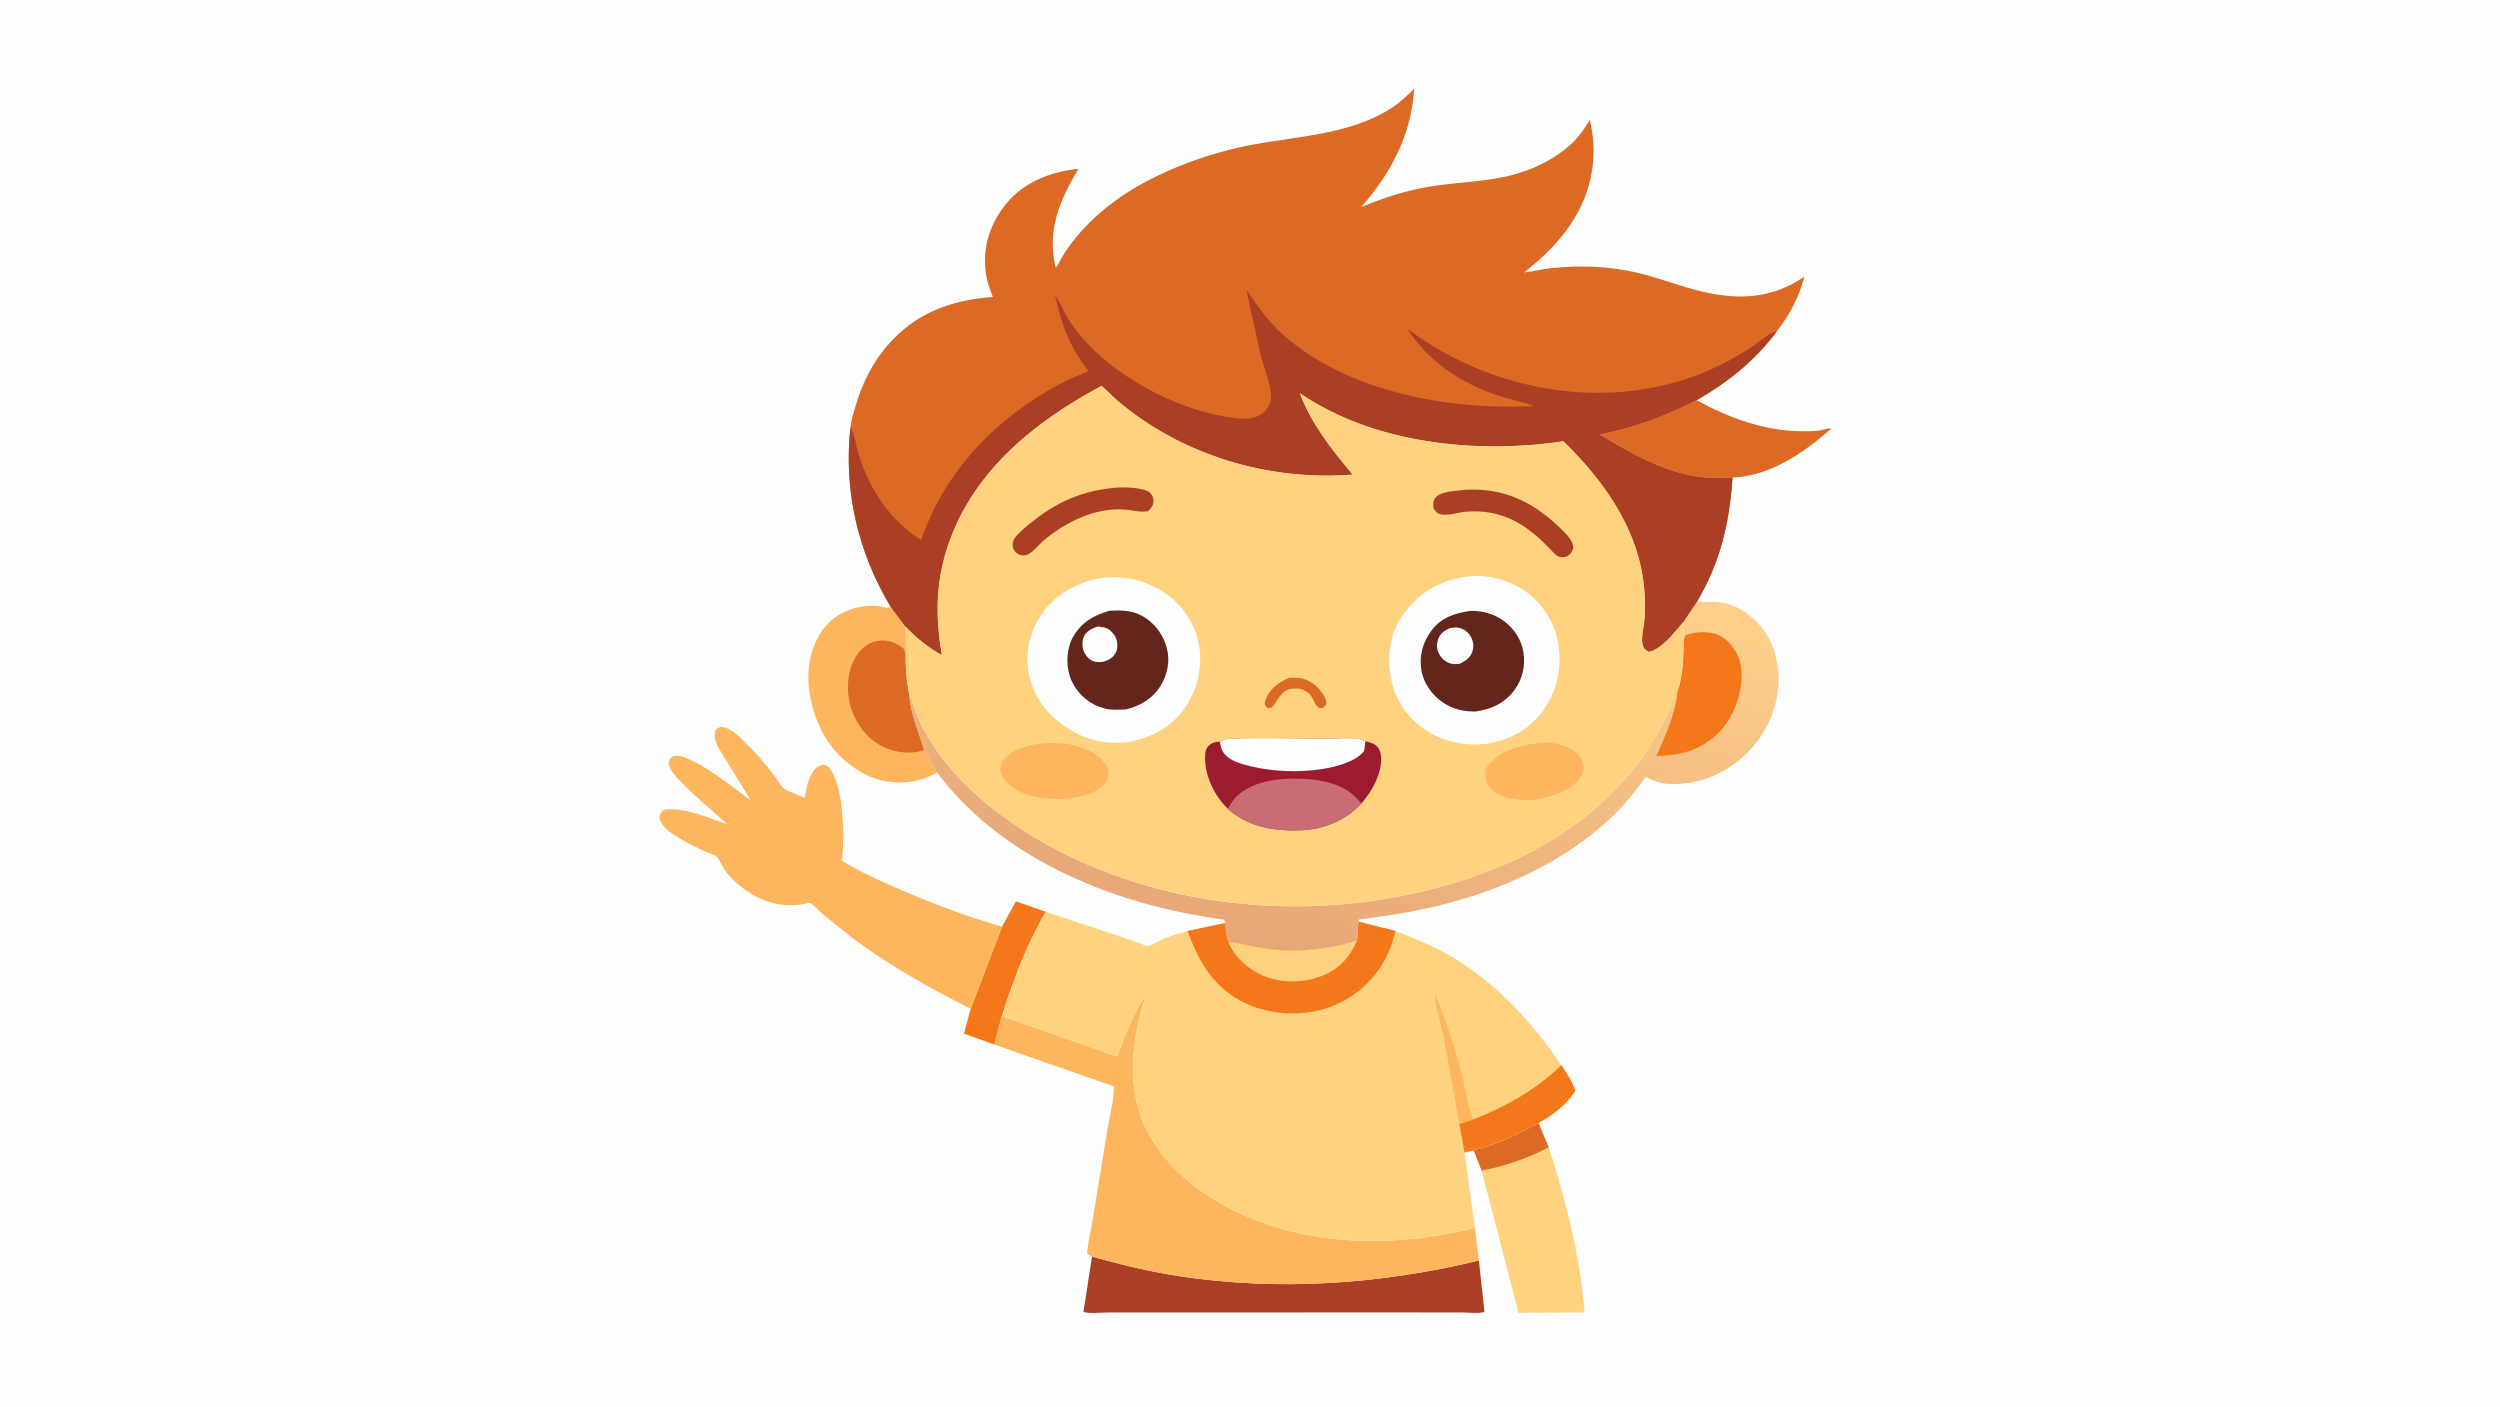 <svg version="1.1" xmlns="http://www.w3.org/2000/svg" style="display: block;" viewBox="0 0 2048 1152" width="1820" height="1024">
<defs>
	<linearGradient id="Gradient1" gradientUnits="userSpaceOnUse" x1="1039.93" y1="779.725" x2="1154.79" y2="414.437">
		<stop class="stop0" offset="0" stop-opacity="1" stop-color="rgb(231,167,120)"/>
		<stop class="stop1" offset="1" stop-opacity="1" stop-color="rgb(254,208,139)"/>
	</linearGradient>
</defs>
<path transform="translate(0,0)" fill="rgb(254,254,254)" d="M -0 -0 L 2048 0 L 2048 1152 L -0 1152 L -0 -0 z"/>
<path transform="translate(0,0)" fill="rgb(244,120,26)" d="M 820.869 758.995 L 832.232 738.256 L 856.8 746.83 C 840.793 773.612 830.216 802.678 820.654 832.229 L 814.469 855.552 L 789.64 846.548 L 795.228 826.156 L 820.869 758.995 z"/>
<path transform="translate(0,0)" fill="rgb(220,105,36)" d="M 1419.26 391.089 C 1409.77 391.38 1400.05 391.751 1390.63 390.334 C 1360.95 385.866 1335.63 370.614 1310.16 355.826 C 1338.19 350.462 1364.52 340.599 1389.9 327.723 C 1416.14 342.154 1445.38 352.864 1475.59 353.108 C 1480.47 353.148 1485.5 353.23 1490.34 352.528 C 1493.4 352.085 1497.35 350.535 1500.33 350.777 C 1478.53 370.301 1449.73 390.109 1419.26 391.089 z"/>
<path transform="translate(0,0)" fill="rgb(255,210,127)" d="M 1260.3 919.825 L 1268.68 939.62 C 1280.59 975.317 1289.67 1012.05 1295.39 1049.27 L 1298.19 1075.02 L 1243.95 1075.34 L 1213.7 958.692 L 1207.2 941.962 C 1225.39 938.121 1244.02 928.538 1260.3 919.825 z"/>
<path transform="translate(0,0)" fill="rgb(220,105,36)" d="M 1260.3 919.825 L 1268.68 939.62 C 1252.43 948.434 1231.89 955.657 1213.7 958.692 L 1207.2 941.962 C 1225.39 938.121 1244.02 928.538 1260.3 919.825 z"/>
<path transform="translate(0,0)" fill="rgb(171,63,38)" d="M 894.586 1029.29 C 918.065 1035.81 941.783 1041.6 965.89 1045.27 C 1047.9 1057.72 1131.12 1051.95 1211.52 1032.46 L 1216.06 1074.5 C 1215.43 1074.78 1215.35 1074.85 1214.57 1074.98 C 1209.35 1075.9 1202.03 1075.02 1196.58 1075.02 L 1151.13 1075 L 979.209 1075.01 L 908.099 1075.02 C 903.79 1075.02 890.55 1076.25 887.586 1074.46 L 894.586 1029.29 z"/>
<path transform="translate(0,0)" fill="rgb(253,182,93)" d="M 729.741 497.075 L 741.581 512.857 C 741.578 521.938 742.978 532.42 741.857 541.302 C 741.986 550.535 743.013 559.378 744.756 568.447 C 745.825 584.509 752.068 597.946 756.648 613.026 C 756.898 613.851 756.764 613.483 757.219 614.375 C 760.368 620.73 763.482 627.273 767.841 632.909 C 763.058 635.116 758.166 637.364 753.076 638.754 C 737.46 643.018 719.999 640.806 705.937 632.719 C 684.58 620.436 671.582 601.665 665.31 578 C 660.11 558.379 661.012 537.086 671.578 519.354 C 681.545 502.628 699.982 495.002 718.881 496.254 C 721.795 496.447 726.044 498.281 728.739 497.43 L 729.741 497.075 z"/>
<path transform="translate(0,0)" fill="rgb(220,105,36)" d="M 757.219 614.375 L 752.31 615.611 C 740.665 617.922 727.153 614.889 717.469 608.183 C 705.675 600.015 697.75 586.301 695.378 572.242 C 693.29 559.873 695.327 545.356 702.889 535.151 C 706.981 529.629 713.081 525.583 719.967 524.675 C 727.949 523.622 734.372 526.707 740.49 531.5 C 741.796 534.393 741.631 538.157 741.857 541.302 C 741.986 550.535 743.013 559.378 744.756 568.447 C 745.825 584.509 752.068 597.946 756.648 613.026 C 756.898 613.851 756.764 613.483 757.219 614.375 z"/>
<path transform="translate(0,0)" fill="rgb(253,182,93)" d="M 795.228 826.156 C 761.624 809.588 728.847 790.837 698.668 768.568 L 673.608 748.381 C 672.316 747.238 664.837 739.662 663.793 739.531 C 662.182 739.329 658.437 740.548 656.674 740.78 C 650.494 741.592 644.324 741.673 638.156 740.677 C 621.665 738.013 604.654 726.915 594.474 713.651 C 591.848 710.23 589.917 704.616 587.069 701.721 C 585.799 700.43 580.345 698.601 578.435 697.745 C 571.684 694.72 565.184 691.531 558.773 687.826 C 551.65 683.709 542.421 678.416 540.171 670 C 540.76 667.38 540.883 665.002 543.573 663.598 C 545.603 662.539 548.773 662.774 551.003 662.817 C 565.061 663.082 582.408 670.545 595.734 675.146 C 587.471 666.468 547.543 635.538 547.786 625.5 C 547.872 621.93 548.939 621.353 551.5 619.249 C 557.465 618.486 562.076 620.526 567.346 623.151 C 584.222 631.557 599.889 644.409 615.087 655.487 L 588.997 613.318 C 587.083 609.696 584.327 603.095 585.859 598.948 C 586.786 596.441 588.198 596.327 590.5 595.284 C 598.328 596.021 603.531 601.458 608.966 606.623 C 618.123 615.326 626.01 624.275 633.643 634.337 C 635.85 637.245 639.24 643.437 641.948 645.602 C 645.62 648.538 654.638 651.209 659.223 653.442 C 660.414 646.882 661.44 639.756 664.747 633.884 C 667.13 629.653 669.333 627.64 674 626.274 C 676.425 626.595 677.922 627.094 679.5 629.042 C 691.56 643.931 691.902 686.86 689.809 705.069 C 706.88 715.363 725.433 723.596 743.777 731.326 C 768.958 741.936 794.582 751.481 820.869 758.995 L 795.228 826.156 z"/>
<path transform="translate(0,0)" fill="rgb(253,182,93)" d="M 820.654 832.229 L 915.155 865.325 C 921.473 848.638 928.847 828.889 938.995 814.224 C 927.007 851.046 921.621 891.101 940.034 926.84 C 959.939 965.477 1002.46 991.696 1042.86 1004.4 C 1096.35 1021.21 1154.29 1019.36 1208.25 1005.62 L 1211.52 1032.46 C 1131.12 1051.95 1047.9 1057.72 965.89 1045.27 C 941.783 1041.6 918.065 1035.81 894.586 1029.29 C 893.244 1028.78 891.942 1027.82 890.706 1027.08 C 890.656 1019.35 893.376 1010.34 894.569 1002.59 L 907.53 923.147 C 909.219 912.752 912.619 900.375 912.622 889.917 L 814.469 855.552 L 820.654 832.229 z"/>
<path transform="translate(0,0)" fill="url(#Gradient1)" d="M 1378.59 509.885 L 1390.14 492.777 C 1396.34 493.06 1402.96 492.479 1409.08 493.304 C 1422.26 495.081 1432.64 502.233 1441.4 511.811 C 1452.96 524.451 1457.67 542.937 1456.88 559.797 C 1455.78 583.282 1445.09 604.331 1427.74 619.933 C 1410.71 635.24 1389.03 643.239 1366.18 641.975 C 1360.19 641.644 1353.54 639.204 1348.27 636.402 C 1339.8 647.964 1331.32 658.676 1320.92 668.627 C 1273.24 714.263 1206.05 739.108 1141.75 749.064 L 1113 753.25 L 1113.21 754.987 C 1111.69 759.889 1112.58 765.173 1111.73 770.233 C 1087.83 778.041 1060.57 780.512 1035.69 776.829 C 1025.84 775.372 1015.98 772.635 1006.19 771.371 C 1004.34 766.71 1004.22 760.968 1003.63 756.003 C 1003.5 755.538 1003.14 753.609 1002.89 753.353 C 1002.58 753.034 996.96 752.457 996.194 752.339 L 976.473 748.973 C 897.763 734.171 817.018 698.348 767.841 632.909 C 763.482 627.273 760.368 620.73 757.219 614.375 C 756.764 613.483 756.898 613.851 756.648 613.026 C 752.068 597.946 745.825 584.509 744.756 568.447 C 748.583 575.63 750.209 584.349 753.886 591.838 C 767.982 620.541 789.801 644.028 814.91 663.5 C 898.432 728.271 1013.69 752.069 1117.28 738.749 C 1203.73 727.633 1291.16 694.015 1344.23 621.674 C 1352.44 610.476 1359.22 598.792 1365.16 586.247 C 1368.08 580.097 1369.7 571.317 1373.87 566.146 L 1374.29 565.651 C 1378.72 554.448 1379.04 537.726 1379.28 525.767 C 1377.08 521.615 1381.21 514.809 1378.59 509.885 z"/>
<path transform="translate(0,0)" fill="rgb(244,120,26)" d="M 1379.28 525.767 C 1379.6 523.598 1379.81 521.896 1381 520.023 C 1390 517.259 1400.95 516.354 1409.45 520.976 C 1417.07 525.111 1422.91 533.33 1425.24 541.595 C 1429.36 556.228 1424.53 575.194 1417.2 587.881 C 1409.02 602.044 1395.43 612.235 1379.67 616.333 C 1372.41 618.221 1364.33 618.877 1356.84 619.227 C 1364.3 602.946 1372.85 583.616 1374.29 565.651 C 1378.72 554.448 1379.04 537.726 1379.28 525.767 z"/>
<path transform="translate(0,0)" fill="rgb(255,210,127)" d="M 856.8 746.83 L 921.075 768.166 L 934.885 773.026 C 935.897 773.394 938.927 774.895 939.868 774.852 C 943.056 774.709 950.728 769.975 954.156 768.606 C 960.276 766.162 966.542 764.304 972.87 762.487 L 1003.63 756.003 C 1004.22 760.968 1004.34 766.71 1006.19 771.371 C 1015.98 772.635 1025.84 775.372 1035.69 776.829 C 1060.57 780.512 1087.83 778.041 1111.73 770.233 C 1112.58 765.173 1111.69 759.889 1113.21 754.987 L 1143.28 762.472 C 1159.01 768.567 1174.57 774.932 1189.13 783.551 C 1225.43 805.047 1255.74 837.603 1278.98 872.473 C 1283.09 878.674 1288.27 886.18 1290.44 893.309 C 1283.74 904.547 1271.72 913.576 1260.3 919.825 C 1244.02 928.538 1225.39 938.121 1207.2 941.962 L 1199.77 944.079 L 1208.25 1005.62 C 1154.29 1019.36 1096.35 1021.21 1042.86 1004.4 C 1002.46 991.696 959.939 965.477 940.034 926.84 C 921.621 891.101 927.007 851.046 938.995 814.224 C 928.847 828.889 921.473 848.638 915.155 865.325 L 820.654 832.229 C 830.216 802.678 840.793 773.612 856.8 746.83 z"/>
<path transform="translate(0,0)" fill="rgb(253,182,93)" d="M 1195.56 920.623 L 1182.86 850.312 C 1180.44 838.76 1176.06 826.227 1175.55 814.486 C 1184.26 835.57 1191.37 856.527 1197.18 878.577 C 1200.31 890.421 1201.8 905.105 1206.61 916.082 L 1206.96 916.86 C 1203.33 918.084 1199.28 919.921 1195.56 920.623 z"/>
<path transform="translate(0,0)" fill="rgb(244,120,26)" d="M 1278.98 872.473 C 1283.09 878.674 1288.27 886.18 1290.44 893.309 C 1283.74 904.547 1271.72 913.576 1260.3 919.825 C 1244.02 928.538 1225.39 938.121 1207.2 941.962 L 1199.77 944.079 L 1195.56 920.623 C 1199.28 919.921 1203.33 918.084 1206.96 916.86 C 1233.65 906.371 1258.38 892.645 1278.98 872.473 z"/>
<path transform="translate(0,0)" fill="rgb(244,120,26)" d="M 1113.21 754.987 L 1143.28 762.472 C 1141.5 768.471 1139.91 774.71 1137.31 780.411 C 1127.93 800.949 1110.99 816.936 1089.76 824.75 C 1068.34 832.632 1041.77 831.685 1021.03 822.07 C 994.68 809.851 982.313 788.658 972.87 762.487 L 1003.63 756.003 C 1004.22 760.968 1004.34 766.71 1006.19 771.371 C 1015.98 772.635 1025.84 775.372 1035.69 776.829 C 1060.57 780.512 1087.83 778.041 1111.73 770.233 C 1112.58 765.173 1111.69 759.889 1113.21 754.987 z"/>
<path transform="translate(0,0)" fill="rgb(255,210,127)" d="M 1006.19 771.371 C 1015.98 772.635 1025.84 775.372 1035.69 776.829 C 1060.57 780.512 1087.83 778.041 1111.73 770.233 C 1106.06 783.736 1097.17 793.517 1083.44 799.115 C 1068.7 805.122 1049.9 805.614 1035.16 799.311 C 1022.65 793.965 1011.21 784.272 1006.19 771.371 z"/>
<path transform="translate(0,0)" fill="rgb(220,105,36)" d="M 696.725 349.767 C 697.242 344.277 699.165 338.348 700.696 333.049 C 705.936 314.913 714.239 297.766 726.566 283.365 C 749.832 256.184 778.633 245.794 813.36 243.086 C 810.291 235.725 807.951 228.458 807.206 220.473 C 805.345 200.557 811.651 182.186 824.222 166.83 C 838.958 148.829 860.894 140.452 883.412 138.179 C 867.789 164.543 857.661 188.098 864.734 219.057 C 866.516 217.875 867.73 214.597 868.795 212.692 C 871.241 208.318 873.925 204.198 876.925 200.184 C 896.957 173.377 923.965 154.756 954.197 141.056 C 975.88 131.23 999.298 123.631 1022.67 119.033 C 1061.92 111.31 1105.39 110.633 1140.06 88.294 C 1146.94 83.856 1152.66 78.262 1158.48 72.535 C 1156.17 110.396 1139.69 141.225 1115.12 169.465 C 1134.68 161.507 1153.81 155.147 1174.82 152.143 C 1193.66 149.449 1212.8 148.7 1231.5 144.912 C 1253.43 140.468 1276.22 130.002 1291.53 113.298 C 1295.7 108.751 1299.05 103.313 1302.44 98.174 C 1305.38 111.216 1306.34 123.223 1304.63 136.578 C 1299.87 173.586 1276.94 200.937 1248.48 223.051 C 1255.66 222.363 1262.76 220.408 1269.99 219.617 C 1297.42 216.613 1324.56 218.2 1351.13 225.858 C 1368.29 230.805 1384.74 237.166 1402.38 240.427 C 1430.11 245.556 1454.62 242.67 1478.21 226.389 C 1473.9 242.94 1466.12 257.705 1455.65 271.2 C 1437.8 295.258 1415.75 312.855 1389.9 327.723 C 1364.52 340.599 1338.19 350.462 1310.16 355.826 C 1335.63 370.614 1360.95 385.866 1390.63 390.334 C 1400.05 391.751 1409.77 391.38 1419.26 391.089 C 1416.79 428.273 1409.31 460.436 1390.14 492.777 L 1378.59 509.885 C 1372.36 517.108 1360.53 532.584 1350.5 533.818 C 1347.7 532.046 1346.23 531.032 1345.53 527.51 C 1344.44 521.975 1346.44 514.622 1347 509 C 1347.71 501.847 1347.76 494.72 1347.37 487.546 C 1344.62 436.87 1315.98 395.718 1280.72 361.292 C 1209.52 372.044 1125.31 363.361 1064.8 321.89 C 1074.21 347.138 1090.89 368.261 1108.1 388.607 C 1039.6 394.15 967.771 372.737 915.267 327.919 L 902.472 315.908 C 845.87 346.189 794.427 387.948 775.031 451.524 C 766.286 480.186 766.559 507.172 771.55 536.466 C 760.222 530.305 750.405 522.268 741.581 512.857 L 729.741 497.075 C 702.944 452.56 690.88 401.613 696.725 349.767 z"/>
<path transform="translate(0,0)" fill="rgb(171,63,38)" d="M 696.725 349.767 C 700.617 356.824 701.45 366.285 703.969 374 C 713.086 401.922 729.558 426.464 754.683 442.269 C 771.822 390.774 809.755 348.977 855.939 321.435 C 863.174 317.119 870.674 313.009 878.321 309.468 C 882.567 307.503 887.867 306.205 891.7 303.62 C 876.528 285.18 869.449 265.021 864.285 241.983 C 867.863 245.901 870.741 253.998 873.653 258.829 C 883.983 275.964 897.884 289.741 913.876 301.624 C 938.9 320.218 971.283 335.293 1002.11 340.867 C 1009.13 342.135 1016.95 343.603 1024.05 342.472 C 1030.57 341.433 1034.63 339.336 1038.5 333.775 C 1041.09 330.051 1041.54 326.265 1041.06 321.844 C 1039.92 311.297 1035.16 300.286 1032.5 289.996 L 1021.09 237.718 C 1021.9 237.796 1023.48 240.689 1024.02 241.503 C 1031.49 252.719 1039.82 263.933 1049.86 272.989 C 1103.25 321.1 1186.76 336.013 1256.5 332.537 C 1247.92 328.977 1237.64 327.286 1228.66 324.367 C 1197.51 314.24 1170.6 296.666 1152.66 268.904 C 1224.4 323.421 1326.98 339.48 1409.03 299.001 C 1417.6 294.775 1425.96 289.973 1434 284.823 C 1439.47 281.32 1449.73 271.728 1455.65 271.2 C 1437.8 295.258 1415.75 312.855 1389.9 327.723 C 1364.52 340.599 1338.19 350.462 1310.16 355.826 C 1335.63 370.614 1360.95 385.866 1390.63 390.334 C 1400.05 391.751 1409.77 391.38 1419.26 391.089 C 1416.79 428.273 1409.31 460.436 1390.14 492.777 L 1378.59 509.885 C 1372.36 517.108 1360.53 532.584 1350.5 533.818 C 1347.7 532.046 1346.23 531.032 1345.53 527.51 C 1344.44 521.975 1346.44 514.622 1347 509 C 1347.71 501.847 1347.76 494.72 1347.37 487.546 C 1344.62 436.87 1315.98 395.718 1280.72 361.292 C 1209.52 372.044 1125.31 363.361 1064.8 321.89 C 1074.21 347.138 1090.89 368.261 1108.1 388.607 C 1039.6 394.15 967.771 372.737 915.267 327.919 L 902.472 315.908 C 845.87 346.189 794.427 387.948 775.031 451.524 C 766.286 480.186 766.559 507.172 771.55 536.466 C 760.222 530.305 750.405 522.268 741.581 512.857 L 729.741 497.075 C 702.944 452.56 690.88 401.613 696.725 349.767 z"/>
<path transform="translate(0,0)" fill="rgb(255,210,127)" d="M 741.581 512.857 C 750.405 522.268 760.222 530.305 771.55 536.466 C 766.559 507.172 766.286 480.186 775.031 451.524 C 794.427 387.948 845.87 346.189 902.472 315.908 L 915.267 327.919 C 967.771 372.737 1039.6 394.15 1108.1 388.607 C 1090.89 368.261 1074.21 347.138 1064.8 321.89 C 1125.31 363.361 1209.52 372.044 1280.72 361.292 C 1315.98 395.718 1344.62 436.87 1347.37 487.546 C 1347.76 494.72 1347.71 501.847 1347 509 C 1346.44 514.622 1344.44 521.975 1345.53 527.51 C 1346.23 531.032 1347.7 532.046 1350.5 533.818 C 1360.53 532.584 1372.36 517.108 1378.59 509.885 C 1381.21 514.809 1377.08 521.615 1379.28 525.767 C 1379.04 537.726 1378.72 554.448 1374.29 565.651 L 1373.87 566.146 C 1369.7 571.317 1368.08 580.097 1365.16 586.247 C 1359.22 598.792 1352.44 610.476 1344.23 621.674 C 1291.16 694.015 1203.73 727.633 1117.28 738.749 C 1013.69 752.069 898.432 728.271 814.91 663.5 C 789.801 644.028 767.982 620.541 753.886 591.838 C 750.209 584.349 748.583 575.63 744.756 568.447 C 743.013 559.378 741.986 550.535 741.857 541.302 C 742.978 532.42 741.578 521.938 741.581 512.857 z"/>
<path transform="translate(0,0)" fill="rgb(220,105,36)" d="M 1056.07 555.111 C 1064.23 554.752 1069.86 555.373 1076.47 560.489 C 1080.52 563.622 1086.01 569.837 1086.53 575.148 C 1086.72 577.197 1085.4 577.996 1084.14 579.5 C 1083.44 579.585 1081.6 580.04 1081 579.879 C 1078 579.075 1075.94 572.706 1074.22 570.239 C 1072.42 567.664 1070.33 566.345 1067.53 564.98 L 1066.53 564.5 C 1063.95 563.744 1060.15 563.76 1057.5 564.175 C 1050.68 565.243 1047.29 572.038 1043.81 577.072 C 1042.04 579.623 1042 579.505 1039 580.022 C 1037 578.824 1036.95 578.52 1036 576.5 C 1036.17 575.092 1036.45 573.724 1037 572.412 C 1040.6 563.785 1047.73 558.604 1056.07 555.111 z"/>
<path transform="translate(0,0)" fill="rgb(171,63,38)" d="M 1197.75 401.362 C 1200.48 400.933 1203.21 400.957 1205.97 400.931 C 1235.44 400.655 1258.43 413.06 1279.07 433.384 C 1283.25 437.503 1288.82 442.782 1288.87 449 C 1288.14 450.807 1287.47 452.579 1286.02 453.931 C 1283.6 456.185 1281.76 456.407 1278.5 456.211 C 1275.47 456.029 1273.25 453.183 1271.27 451.13 C 1251.68 430.189 1231.5 416.812 1201.5 418.999 C 1194.88 419.481 1186.79 422.408 1180.41 421.275 C 1177.16 420.698 1175.9 418.596 1174.25 416 C 1174.08 412.52 1173.61 410.457 1176 407.5 C 1180.05 402.483 1191.75 402.158 1197.75 401.362 z"/>
<path transform="translate(0,0)" fill="rgb(171,63,38)" d="M 913.373 399.404 C 919.933 398.779 936.914 399.045 941.859 403.38 C 943.72 405.011 944.982 407.525 944.973 410.018 C 944.96 413.83 943.098 416.161 940.5 418.612 C 934.685 419.816 928.253 417.935 922.393 417.384 C 897.477 415.041 872.76 427.646 854.23 443.175 C 850.959 446.319 845.182 453.315 840.869 454.5 C 838.043 455.276 835.376 454.814 833 453.083 C 830.701 451.409 829.816 449.356 829.625 446.6 C 829.457 444.185 830.332 441.709 831.829 439.894 C 836.068 434.749 841.819 430.267 847.037 426.141 C 867.066 410.301 888.025 401.738 913.373 399.404 z"/>
<path transform="translate(0,0)" fill="rgb(253,182,93)" d="M 1262.63 608.393 C 1270.47 607.529 1282.94 610.124 1289.34 614.864 C 1292.86 617.469 1296.59 621.225 1297.15 625.766 C 1297.74 630.496 1296.57 634.129 1293.65 637.809 C 1284.48 649.368 1268.3 653.509 1254.34 655.241 C 1243.94 655.229 1232.53 654.692 1223.89 648.084 C 1220.47 645.461 1217.46 641.591 1216.99 637.203 C 1216.5 632.713 1216.83 629.436 1219.74 625.923 C 1229.71 613.894 1247.81 609.759 1262.63 608.393 z"/>
<path transform="translate(0,0)" fill="rgb(253,182,93)" d="M 860.093 608.422 C 864.808 608.57 869.736 608.56 874.391 609.342 C 885.796 611.259 898.524 615.722 905.447 625.553 L 905.801 626.063 C 907.143 627.968 907.978 629.626 908.132 631.981 C 908.39 635.922 907.028 639.316 904.447 642.263 C 896.012 651.89 879.612 653.771 867.527 654.518 C 854.142 654.091 840.329 652.752 829.161 644.526 C 824.941 641.417 820.307 637 819.648 631.5 C 819.194 627.706 820.475 624.14 822.977 621.319 C 831.897 611.264 847.448 609.269 860.093 608.422 z"/>
<path transform="translate(0,0)" fill="rgb(157,27,46)" d="M 999.408 607.522 C 1000.52 606.988 1001.66 606.511 1002.69 605.829 C 1006.28 603.45 1078 605.055 1087.77 605.009 C 1095.92 604.972 1105.56 603.854 1113.5 605.174 C 1115.35 605.481 1116.44 606.472 1118.09 607.071 L 1118.49 607.059 C 1122.9 608.148 1127.3 609.204 1129.68 613.491 C 1132.73 618.965 1131.31 627.74 1129.53 633.477 C 1126.67 642.721 1121.52 650.64 1115.34 657.99 C 1102.76 671.697 1084.73 679.178 1066.22 680.004 C 1044.68 680.965 1022.62 677.491 1005.97 662.555 L 1004.28 660.824 C 993.965 650.049 986.74 634.36 987.201 619.255 C 987.315 615.544 987.885 612.731 990.846 610.177 C 993.146 608.193 996.498 607.19 999.408 607.522 z"/>
<path transform="translate(0,0)" fill="rgb(254,254,254)" d="M 999.408 607.522 C 1000.52 606.988 1001.66 606.511 1002.69 605.829 C 1006.28 603.45 1078 605.055 1087.77 605.009 C 1095.92 604.972 1105.56 603.854 1113.5 605.174 C 1115.35 605.481 1116.44 606.472 1118.09 607.071 L 1118.49 607.059 L 1117.5 615.112 C 1110.51 624.136 1093.56 628.261 1082.69 629.924 C 1063.65 632.837 1042.56 632.006 1023.81 627.424 C 1017.61 625.909 1011.02 624.086 1005.89 620.138 C 1001.35 616.653 1000.18 613.015 999.408 607.522 z"/>
<path transform="translate(0,0)" fill="rgb(201,108,116)" d="M 1005.97 662.555 C 1008.01 658.669 1010.02 655.18 1013.22 652.113 C 1025.6 640.252 1045.69 637.431 1062.21 637.711 C 1076.6 637.954 1092.36 639.866 1104.64 647.998 C 1108.61 650.627 1112.04 654.574 1115.34 657.99 C 1102.76 671.697 1084.73 679.178 1066.22 680.004 C 1044.68 680.965 1022.62 677.491 1005.97 662.555 z"/>
<path transform="translate(0,0)" fill="rgb(254,254,254)" d="M 902.708 473.258 C 920.653 471.141 937.895 475.036 953.008 484.802 C 968.021 494.504 978.612 509.868 982.054 527.415 C 985.467 544.814 981.116 564.605 971.116 579.133 C 959.774 595.612 943.152 604.358 923.896 607.845 C 904.612 609.808 888.596 606.013 872.523 595.072 C 856.417 584.108 846.021 569.246 842.551 549.867 C 839.704 533.971 843.844 516.689 852.987 503.5 C 865.059 486.086 882.302 476.89 902.708 473.258 z"/>
<path transform="translate(0,0)" fill="rgb(99,37,28)" d="M 908.901 500.163 C 918.48 499.718 927.136 499.682 935.819 504.522 C 945.882 510.13 953.031 519.852 955.915 530.933 C 958.65 541.444 956.396 552.503 950.739 561.68 C 944.286 572.149 934.247 578.052 922.588 580.972 C 917.165 581.305 910.387 581.738 905.144 580.272 C 902.081 579.415 899.15 578.52 896.318 577.035 C 886.767 572.026 879.226 563.281 876.093 552.885 C 873.279 543.549 873.91 530.954 878.677 522.309 C 885.632 509.696 895.587 504.099 908.901 500.163 z"/>
<path transform="translate(0,0)" fill="rgb(254,254,254)" d="M 899.242 513.057 C 901.474 513.444 903.839 513.525 905.989 514.283 C 909.595 515.556 913.083 519.566 914.4 523.091 C 915.65 526.434 915.727 531.196 914.063 534.409 C 911.77 538.836 908.084 540.704 903.5 542.053 C 901.215 542.35 898.006 542.397 895.84 541.587 C 892.165 540.212 889.332 537.034 887.858 533.458 C 886.529 530.232 886.319 524.761 887.789 521.562 C 889.975 516.808 894.577 514.66 899.242 513.057 z"/>
<path transform="translate(0,0)" fill="rgb(254,254,254)" d="M 1200.57 472.319 L 1201.02 472.221 C 1217.45 470.09 1235.6 474.547 1249.18 483.978 C 1263.39 493.842 1273.6 509.663 1276.47 526.727 C 1279.7 545.983 1275.74 565.764 1264.28 581.685 C 1252.84 597.593 1236.79 606.015 1217.82 609.136 C 1199.16 611.354 1180.41 607.199 1165.06 595.979 C 1151.38 585.974 1141.73 570.598 1139.17 553.834 C 1136.44 536.04 1138.71 517.727 1149.67 502.909 C 1162.7 485.282 1178.95 475.645 1200.57 472.319 z"/>
<path transform="translate(0,0)" fill="rgb(99,37,28)" d="M 1204.5 500.298 C 1214.49 500.13 1223.64 502.588 1231.8 508.479 C 1240.22 514.565 1246.4 523.855 1248 534.164 C 1249.74 545.278 1247.29 556.227 1240.54 565.243 C 1232.4 576.111 1221.93 580.817 1208.78 582.72 C 1199.06 582.81 1190.54 580.957 1182.35 575.558 C 1173.39 569.647 1166.27 559.763 1164.43 549.074 C 1162.36 537.097 1165.62 525.762 1172.9 516.106 C 1180.88 505.51 1192.05 502.165 1204.5 500.298 z"/>
<path transform="translate(0,0)" fill="rgb(254,254,254)" d="M 1187.55 514.5 C 1190.16 514.06 1192.73 513.571 1195.34 514.218 C 1199.77 515.318 1202.9 517.755 1205.04 521.743 C 1206.96 525.336 1207.49 529.552 1206.24 533.462 C 1204.55 538.778 1200.53 541.168 1195.86 543.664 C 1193.19 543.932 1190.63 544.175 1188.04 543.314 C 1184.09 542.003 1180.45 538.959 1178.7 535.15 C 1176.77 530.947 1176.7 527.157 1178.41 522.838 C 1180.1 518.546 1183.51 516.285 1187.55 514.5 z"/>
</svg>